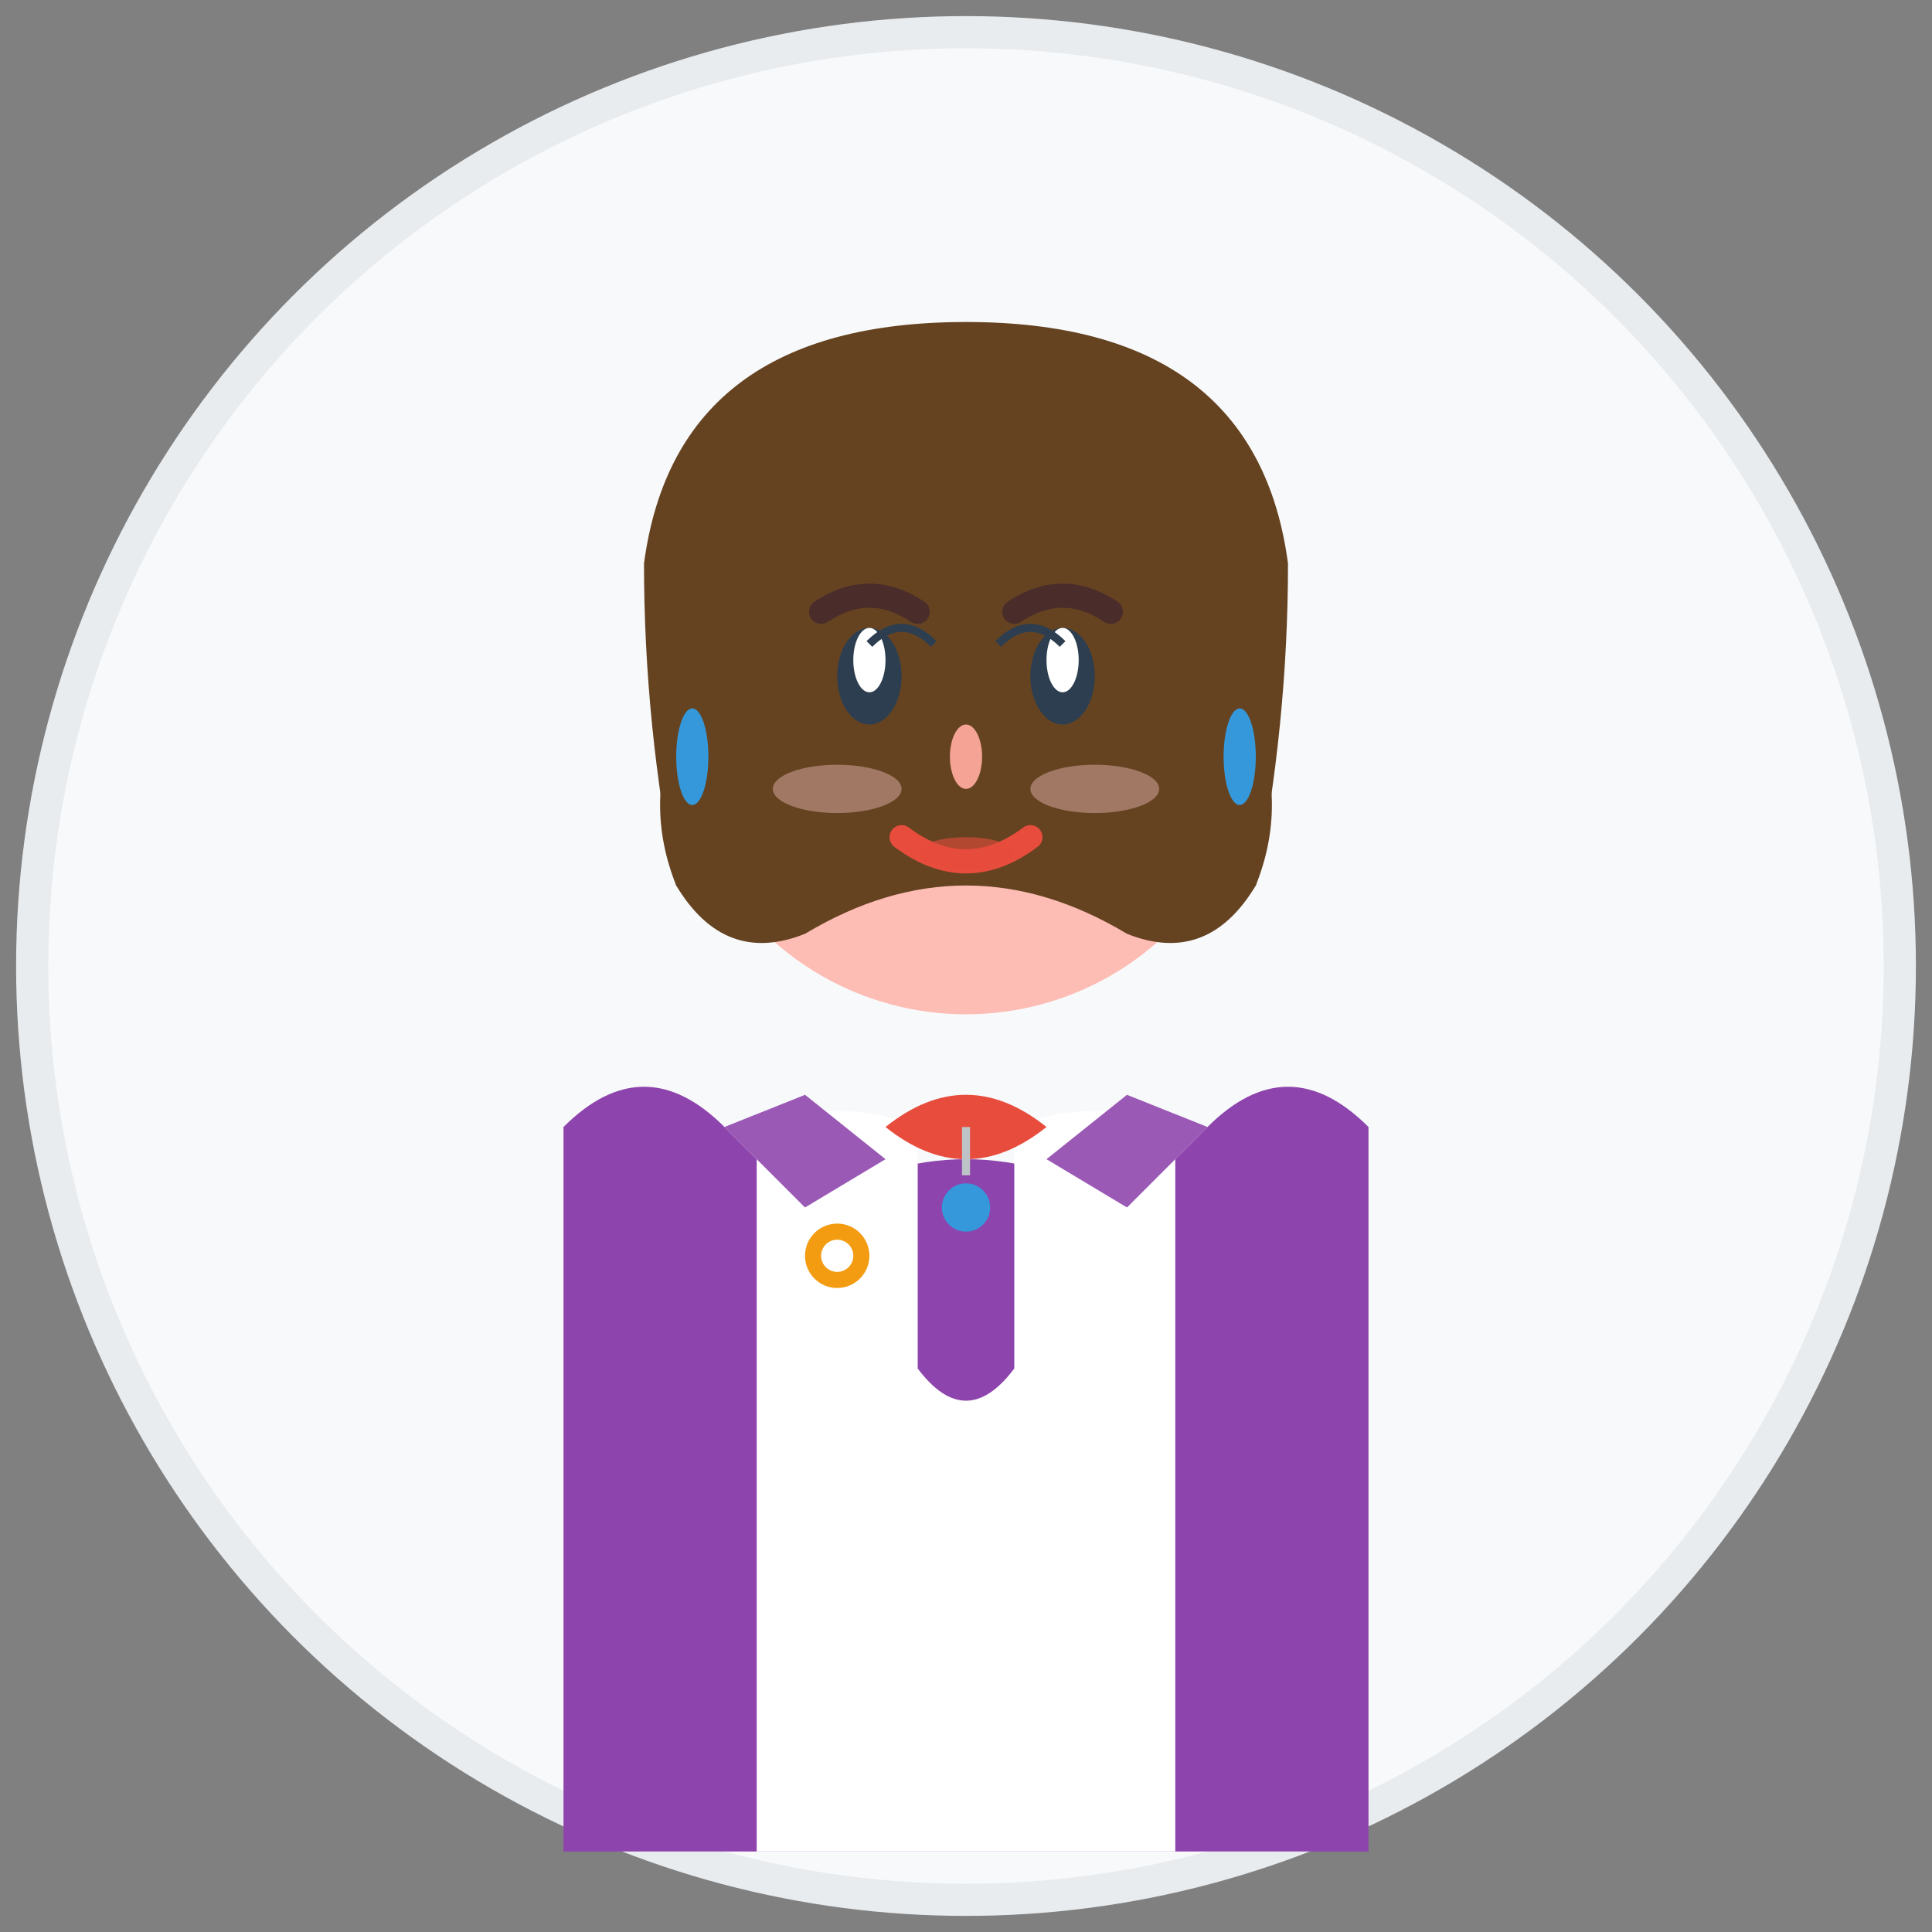 <svg width="120" height="120" viewBox="0 0 120 120" fill="none" xmlns="http://www.w3.org/2000/svg">
  <rect x="0" y="0" width="120" height="120" fill="#808080" stroke="none"/>
  <!-- Background circle -->
  <circle cx="60" cy="60" r="58" fill="#f8f9fa" stroke="#e9ecef" stroke-width="2"/>
  
  <!-- Head -->
  <circle cx="60" cy="45" r="18" fill="#fdbcb4"/>
  
  <!-- Hair (professional shoulder-length) -->
  <path d="M40 35 Q42 20 60 20 Q78 20 80 35 Q80 45 78 55 Q75 60 70 58 Q65 55 60 55 Q55 55 50 58 Q45 60 42 55 Q40 45 40 35" fill="#654321"/>
  
  <!-- Hair strands -->
  <path d="M42 45 Q40 50 42 55 Q45 58 50 55 Q48 50 45 45" fill="#654321"/>
  <path d="M78 45 Q80 50 78 55 Q75 58 70 55 Q72 50 75 45" fill="#654321"/>
  
  <!-- Face features -->
  <!-- Eyes -->
  <ellipse cx="54" cy="42" rx="2" ry="3" fill="#2c3e50"/>
  <ellipse cx="66" cy="42" rx="2" ry="3" fill="#2c3e50"/>
  <ellipse cx="54" cy="41" rx="1" ry="2" fill="#ffffff"/>
  <ellipse cx="66" cy="41" rx="1" ry="2" fill="#ffffff"/>
  
  <!-- Eyebrows (well-groomed) -->
  <path d="M51 38 Q54 36 57 38" stroke="#4a2c2a" stroke-width="1.5" fill="none" stroke-linecap="round"/>
  <path d="M63 38 Q66 36 69 38" stroke="#4a2c2a" stroke-width="1.5" fill="none" stroke-linecap="round"/>
  
  <!-- Nose -->
  <ellipse cx="60" cy="47" rx="1" ry="2" fill="#f4a394"/>
  
  <!-- Mouth (professional smile) -->
  <path d="M56 52 Q60 55 64 52" stroke="#e74c3c" stroke-width="1.5" fill="none" stroke-linecap="round"/>
  
  <!-- Professional blazer -->
  <path d="M35 70 Q40 65 45 70 L50 75 Q55 72 60 72 Q65 72 70 75 L75 70 Q80 65 85 70 L85 115 L35 115 Z" fill="#8e44ad"/>
  
  <!-- Professional blouse -->
  <path d="M47 70 Q52 68 57 70 L57 85 Q58.5 87 60 87 Q61.5 87 63 85 L63 70 Q68 68 73 70 L73 115 L47 115 Z" fill="#ffffff"/>
  
  <!-- Blazer lapels -->
  <path d="M45 70 L50 75 L55 72 L50 68 Z" fill="#9b59b6"/>
  <path d="M75 70 L70 75 L65 72 L70 68 Z" fill="#9b59b6"/>
  
  <!-- Professional scarf/accessory -->
  <path d="M55 70 Q57.5 68 60 68 Q62.5 68 65 70 Q62.5 72 60 72 Q57.5 72 55 70" fill="#e74c3c"/>
  
  <!-- Professional brooch/pin -->
  <circle cx="52" cy="78" r="2" fill="#f39c12"/>
  <circle cx="52" cy="78" r="1" fill="#ffffff"/>
  
  <!-- Elegant earrings -->
  <ellipse cx="43" cy="47" rx="1" ry="3" fill="#3498db"/>
  <ellipse cx="77" cy="47" rx="1" ry="3" fill="#3498db"/>
  
  <!-- Professional makeup -->
  <ellipse cx="52" cy="49" rx="4" ry="1.5" fill="#f8c8c8" opacity="0.4"/>
  <ellipse cx="68" cy="49" rx="4" ry="1.5" fill="#f8c8c8" opacity="0.4"/>
  
  <!-- Lipstick -->
  <ellipse cx="60" cy="53" rx="3" ry="1" fill="#e74c3c" opacity="0.6"/>
  
  <!-- Professional pendant necklace -->
  <circle cx="60" cy="75" r="1.5" fill="#3498db"/>
  <line x1="60" y1="73" x2="60" y2="70" stroke="#bdc3c7" stroke-width="0.5"/>
  
  <!-- Confident and determined expression -->
  <path d="M54 40 Q56 38 58 40" stroke="#2c3e50" stroke-width="0.5" fill="none"/>
  <path d="M62 40 Q64 38 66 40" stroke="#2c3e50" stroke-width="0.5" fill="none"/>
</svg>
